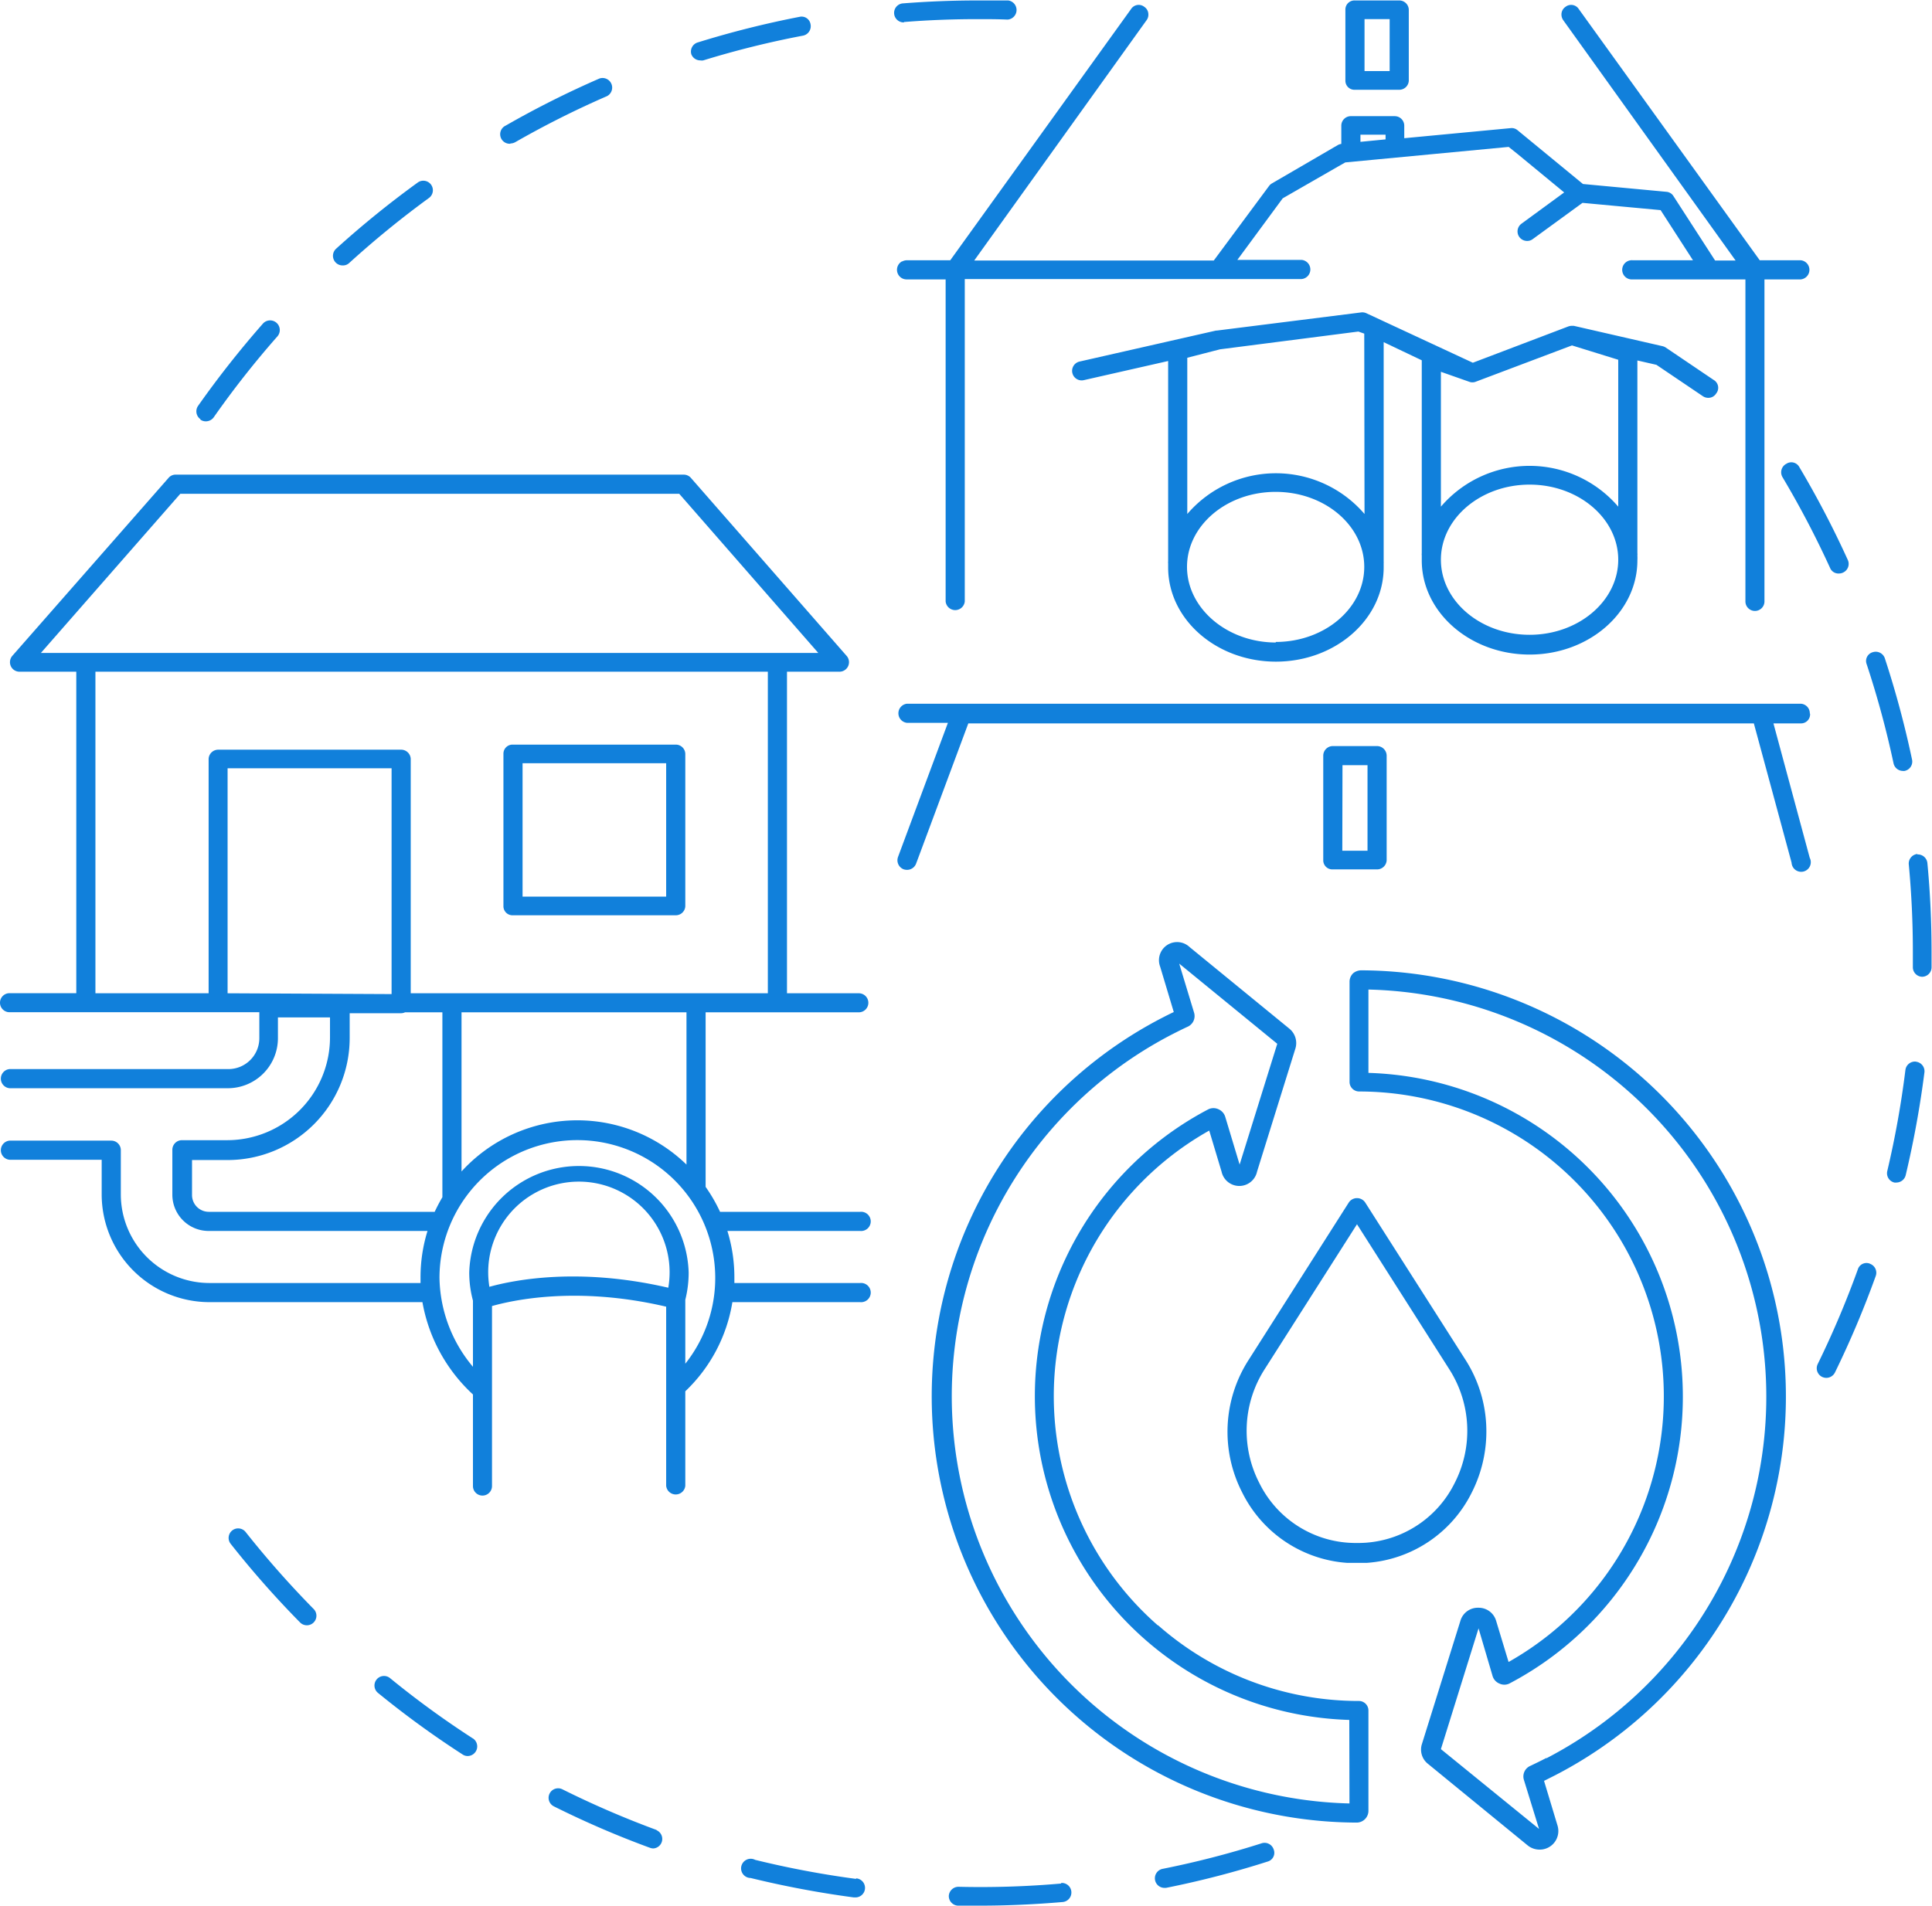 <svg xmlns="http://www.w3.org/2000/svg" viewBox="0 0 212.99 210.2"><defs><style>.cls-1{fill:#1180db;}</style></defs><g id="Camada_2" data-name="Camada 2"><g id="Artwork"><path class="cls-1" d="M76.22,6a1.05,1.05,0,0,1,.7-1.32A105.48,105.48,0,0,1,88.13,1.86a1,1,0,0,1,1.23.83,1.06,1.06,0,0,1-.83,1.24,101.37,101.37,0,0,0-11,2.73.84.84,0,0,1-.31,0A1.06,1.06,0,0,1,76.22,6ZM56.27,15.82a1.13,1.13,0,0,0,.53-.14A102.84,102.84,0,0,1,66.92,10.6a1.06,1.06,0,0,0-.84-1.94,104.94,104.94,0,0,0-10.33,5.19,1.05,1.05,0,0,0,.52,2ZM99.66,2.42h.09c2.65-.21,5.34-.31,8-.31,1.1,0,2.22,0,3.32.05a1.06,1.06,0,0,0,.07-2.11c-1.13,0-2.28,0-3.39,0-2.71,0-5.46.11-8.17.32a1.05,1.05,0,0,0,.08,2.1ZM37.8,29.27a1,1,0,0,0,.71-.28,105.83,105.83,0,0,1,8.78-7.16,1.05,1.05,0,0,0-1.24-1.7,106.44,106.44,0,0,0-9,7.3,1.06,1.06,0,0,0,.71,1.84Zm-15.71,17a1,1,0,0,0,.6.19,1.07,1.07,0,0,0,.87-.44,101.92,101.92,0,0,1,7-8.9A1.06,1.06,0,0,0,29,35.67a107.76,107.76,0,0,0-7.16,9.08A1.06,1.06,0,0,0,22.09,46.22ZM117,207.7a101.63,101.63,0,0,1-11.32.36,1.07,1.07,0,0,0-1.08,1,1.06,1.06,0,0,0,1,1.08q1.22,0,2.43,0c3,0,6.1-.14,9.12-.4a1.05,1.05,0,0,0-.18-2.1Zm-22.62-.51a104,104,0,0,1-11.13-2.1,1.06,1.06,0,1,0-.5,2,108.3,108.3,0,0,0,11.36,2.14h.13a1.05,1.05,0,0,0,.14-2.1ZM52.13,191.7A100.9,100.9,0,0,1,43,185.05a1.05,1.05,0,1,0-1.33,1.63A103.71,103.71,0,0,0,51,193.47a1,1,0,0,0,.57.17,1.06,1.06,0,0,0,.57-1.94ZM27.08,168.94a1.05,1.05,0,1,0-1.65,1.3,104.89,104.89,0,0,0,7.65,8.67,1.05,1.05,0,0,0,1.5-1.48A106.07,106.07,0,0,1,27.08,168.94Zm45.29,32.85A103.75,103.75,0,0,1,62,197.31a1.05,1.05,0,1,0-.94,1.88,102.67,102.67,0,0,0,10.62,4.58,1.13,1.13,0,0,0,.36.06,1.05,1.05,0,0,0,.36-2Zm66.76,1.46a100.74,100.74,0,0,1-11,2.84,1.06,1.06,0,0,0,.21,2.09l.2,0a102.85,102.85,0,0,0,11.2-2.9,1,1,0,0,0,.68-1.32A1.06,1.06,0,0,0,139.13,203.25ZM208.75,84.17a1.06,1.06,0,0,0,1,.84.78.78,0,0,0,.22,0,1.05,1.05,0,0,0,.82-1.25,106.26,106.26,0,0,0-3-11.17,1.06,1.06,0,0,0-1.33-.67,1,1,0,0,0-.67,1.33A103.65,103.65,0,0,1,208.75,84.17Zm2.63,10a1.06,1.06,0,0,0-.95,1.15c.3,3.18.45,6.41.45,9.6,0,.57,0,1.15,0,1.72a1.05,1.05,0,0,0,1,1.07h0a1.05,1.05,0,0,0,1.06-1c0-.59,0-1.17,0-1.76,0-3.26-.15-6.56-.46-9.79A1.06,1.06,0,0,0,211.38,94.22Zm-14.5-43a1.06,1.06,0,0,0-.37,1.45,103.93,103.93,0,0,1,5.24,10,1,1,0,0,0,1,.62,1,1,0,0,0,.43-.1,1.05,1.05,0,0,0,.53-1.39,106,106,0,0,0-5.35-10.25A1,1,0,0,0,196.88,51.18Zm9.27,88.18a1,1,0,0,0-1.34.64,103.82,103.82,0,0,1-4.42,10.43,1.06,1.06,0,0,0,.48,1.41,1.12,1.12,0,0,0,.47.11,1.07,1.07,0,0,0,.95-.59,105.79,105.79,0,0,0,4.5-10.65A1.05,1.05,0,0,0,206.15,139.36Zm5.09-22.28a1.06,1.06,0,0,0-1.18.91,104.11,104.11,0,0,1-2,11.15,1.05,1.05,0,0,0,.78,1.27,1.07,1.07,0,0,0,.25,0,1.06,1.06,0,0,0,1-.81,108.76,108.76,0,0,0,2.07-11.37A1.06,1.06,0,0,0,211.24,117.08Zm-83.57,62.15a33.47,33.47,0,0,0,22.14,8.35,1.05,1.05,0,0,1,1.05,1.06v11.05a1.3,1.3,0,0,1-1.29,1.3,47,47,0,0,1-21.4-88.77c.41-.21.82-.42,1.23-.61l-1.5-5a2,2,0,0,1,3.24-2.17l11,9a2.05,2.05,0,0,1,.67,2.19l-4.23,13.58a2,2,0,0,1-3.91,0l-1.36-4.53a33.59,33.59,0,0,0-5.67,54.56Zm21.08,10.44a35.72,35.72,0,0,1-15.53-67.34,1.31,1.31,0,0,1,1.11,0,1.34,1.34,0,0,1,.74.82l1.59,5.28,4.15-13.32L130,106.26l1.64,5.41a1.29,1.29,0,0,1-.69,1.54c-.61.28-1.2.58-1.79.88a44.92,44.92,0,0,0,19.61,84.78ZM150.06,107a47,47,0,0,1,21.39,88.76l-1.23.62,1.49,4.94a2.05,2.05,0,0,1-2,2.64,2.08,2.08,0,0,1-1.29-.46l-11-9a2,2,0,0,1-.66-2.19L161,178.73a2,2,0,0,1,2-1.44h0a2,2,0,0,1,1.94,1.45l1.37,4.53a33.62,33.62,0,0,0-16.47-62.91,1.06,1.06,0,0,1-1.06-1V108.25a1.29,1.29,0,0,1,.39-.92A1.4,1.4,0,0,1,150.06,107Zm20.42,86.89a44.91,44.91,0,0,0-19.62-84.77v9.19a35.72,35.72,0,0,1,15.53,67.34,1.26,1.26,0,0,1-1.09,0,1.3,1.3,0,0,1-.75-.82h0L163,179.56l-4.15,13.32,10.82,8.8L168,196.27a1.27,1.27,0,0,1,.7-1.54C169.29,194.45,169.89,194.16,170.48,193.85Zm-8.92-43.94a14.61,14.61,0,0,1,2.3,7.64,14.9,14.9,0,0,1-1.61,7,14,14,0,0,1-11.57,7.75l-1.08,0c-.37,0-.73,0-1.09,0a13.77,13.77,0,0,1-2.74-.47,14,14,0,0,1-8.82-7.28,14.64,14.64,0,0,1,.69-14.61l11.07-17.4a1.09,1.09,0,0,1,1.78,0ZM159.78,151,149.6,135l-10.19,16a12.58,12.58,0,0,0-.58,12.53,11.84,11.84,0,0,0,9.82,6.59,14.9,14.9,0,0,0,1.89,0,11.86,11.86,0,0,0,9.83-6.59A12.6,12.6,0,0,0,159.78,151ZM99.43,28.85a1.09,1.09,0,0,1,.54-.15h4.79l.18-.25L124.69,1a1,1,0,0,1,1.47-.24,1,1,0,0,1,.44.85,1,1,0,0,1-.2.62l-19,26.5h26.41l6.1-8.23a1,1,0,0,1,.32-.28L147.48,16a1.06,1.06,0,0,1,.39-.13v-2a1.05,1.05,0,0,1,1-1.06h4.89a1.05,1.05,0,0,1,1.05,1.06v1.37l11.72-1.11a1,1,0,0,1,.77.23l7.21,5.93,9.19.86a1,1,0,0,1,.79.48l4.59,7.1h2.26l-19-26.5a1.09,1.09,0,0,1-.2-.62,1,1,0,0,1,.44-.85,1,1,0,0,1,1.47.24L194,28.7h4.52a1.06,1.06,0,0,1,0,2.11h-4V66.32a1.05,1.05,0,0,1-2.1,0V30.81H180a1.06,1.06,0,1,1,0-2.11h6.64l-3.57-5.53-8.61-.8-5.49,4a1,1,0,0,1-.62.2,1.07,1.07,0,0,1-.85-.43,1.05,1.05,0,0,1,.23-1.47l4.71-3.45L167.32,17l-1-.8-12.43,1.18h0l-2.63.25-2.95.28-.74.42-6.16,3.54-5,6.79h7.09a1.06,1.06,0,0,1,0,2.11H106.36V66.32a1.06,1.06,0,0,1-2.11,0V30.81H100a1.06,1.06,0,0,1-.54-2Zm50.55-14v.79l2.77-.27v-.52ZM189.19,43.4a1,1,0,0,1-.87.47,1.07,1.07,0,0,1-.59-.18l-5.12-3.46-2.1-.48V61a1,1,0,0,1,0,.25,4.91,4.91,0,0,1,0,.55c0,5.72-5.33,10.38-11.88,10.38s-11.89-4.66-11.89-10.38c0-.19,0-.37,0-.55a1,1,0,0,1,0-.25V39.73l-4.2-2V61.91a1.5,1.5,0,0,1,0,.22c0,.15,0,.29,0,.44,0,5.73-5.33,10.39-11.88,10.39s-11.88-4.66-11.88-10.39c0-.15,0-.29,0-.44a.78.78,0,0,1,0-.22V39.81l-9.3,2.11a1.05,1.05,0,0,1-.47-2.05l15.06-3.42h.1l15.9-2a1.05,1.05,0,0,1,.58.1L162.37,40l10.52-4a1.3,1.3,0,0,1,.33-.07h.28l9.77,2.24a1.14,1.14,0,0,1,.36.15l5.28,3.57A1,1,0,0,1,189.19,43.4ZM168.63,70c5.38,0,9.77-3.72,9.77-8.28s-4.39-8.28-9.77-8.28-9.78,3.71-9.78,8.28S163.24,70,168.63,70Zm9.77-30.33-5.1-1.58-10.6,4a1,1,0,0,1-.75,0L158.85,41V55.87a12.87,12.87,0,0,1,19.55,0Zm-28-2.88-.65-.23L134.5,38.52l-3.61.93V56.68a12.87,12.87,0,0,1,19.54,0Zm-9.77,34c5.39,0,9.77-3.71,9.77-8.28s-4.38-8.27-9.77-8.27-9.77,3.71-9.77,8.27S135.27,70.85,140.66,70.85Zm58.89,7.87a1.05,1.05,0,0,0-1.05-1.06H100a1.06,1.06,0,0,0,0,2.11h4.5L99,94.5a1.07,1.07,0,0,0,.62,1.36,1.19,1.19,0,0,0,.37.06,1.06,1.06,0,0,0,1-.68l.14-.37,5.62-15.1h86.6l4.09,15.1.07.27a1.06,1.06,0,1,0,2-.55l-4-14.82h3A1,1,0,0,0,199.55,78.72ZM145.88,94.87h0V83.33a1.06,1.06,0,0,1,1.05-1.06h4.88a1.07,1.07,0,0,1,1.06,1.06V94.87h0a1.06,1.06,0,0,1-1.06,1h-4.88A1,1,0,0,1,145.88,94.87Zm2.1-1.06h2.78V84.38H148Zm.34-84.91V1.05a1,1,0,0,1,1.05-1h4.88a1.05,1.05,0,0,1,1.06,1.05V8.9a1.05,1.05,0,0,1-1.06,1h-4.88A1,1,0,0,1,148.32,8.9Zm4.88-6.79h-2.77V7.84h2.77ZM55.5,99.93V83.11a1,1,0,0,1,1-1H74.49a1.05,1.05,0,0,1,1.06,1V99.93a1.05,1.05,0,0,1-1.06,1H56.55A1,1,0,0,1,55.5,99.93Zm2.11-1.06H73.44V84.16H57.61Zm-3.37,65h0a1,1,0,1,1-2.1,0V153.77a18.13,18.13,0,0,1-5.57-10.18H23.09a11.89,11.89,0,0,1-11.88-11.88v-3.82H1.05a1.06,1.06,0,0,1,0-2.11H12.27a1.05,1.05,0,0,1,1.05,1.06v4.87a9.78,9.78,0,0,0,9.77,9.77H46.36c0-.21,0-.42,0-.63a17.27,17.27,0,0,1,.77-5.11H23a4,4,0,0,1-4-4v-4.95a1.06,1.06,0,0,1,1.05-1.06h5a11.34,11.34,0,0,0,11.33-11.33v-2.21l-5.74,0v2.32A5.52,5.52,0,0,1,25.18,120H1.05a1.06,1.06,0,0,1,0-2.11H25.18a3.41,3.41,0,0,0,3.41-3.41v-2.86l-4.54,0h-23a1,1,0,1,1,0-2.1H8.41V74.07H2.19a1.05,1.05,0,0,1-1-.62,1.07,1.07,0,0,1,.17-1.13L18.58,52.7a1,1,0,0,1,.79-.36h56a1.05,1.05,0,0,1,.8.36L93.33,72.32a1.05,1.05,0,0,1-.79,1.75H86.76v35.46h7.92a1,1,0,1,1,0,2.1H77.79v19.25a17.41,17.41,0,0,1,1.59,2.75H94.83a1.06,1.06,0,1,1,0,2.11H80.19a17.27,17.27,0,0,1,.77,5.11c0,.21,0,.42,0,.63H94.83a1.06,1.06,0,1,1,0,2.11H80.74a17.39,17.39,0,0,1-5.19,9.83v10.42a1.06,1.06,0,0,1-2.11,0h0V144.09c-9.89-2.32-17-.69-19.2-.07Zm-2.1-13.12v-7.33a11.86,11.86,0,0,1-.41-3.09,12.1,12.1,0,0,1,24.19,0,12.25,12.25,0,0,1-.37,3v7.05a15.2,15.2,0,1,0-27.1-9.46A15.6,15.6,0,0,0,52.14,150.72ZM23,133.63H47.92c.26-.55.54-1.09.85-1.61V111.63H44.65a1,1,0,0,1-.43.1h0l-5.67,0v2.75a13.46,13.46,0,0,1-13.44,13.44H21.17v3.9A1.85,1.85,0,0,0,23,133.63ZM90.21,72,74.88,54.45h-55L4.51,72ZM10.52,109.53H23V83.67a1.06,1.06,0,0,1,1.06-1H44.22a1.06,1.06,0,0,1,1.06,1v25.86H84.65V74.07H10.52Zm14.57,0,18.08.09V84.72H25.09Zm50.59,2.1H50.88v17.55a17.27,17.27,0,0,1,24.8-.76Zm-2,30.34a10.26,10.26,0,0,0,.14-1.67,10,10,0,0,0-20,0,10.57,10.57,0,0,0,.13,1.6C56.65,141.15,63.8,139.71,73.67,142Z"/></g></g></svg>